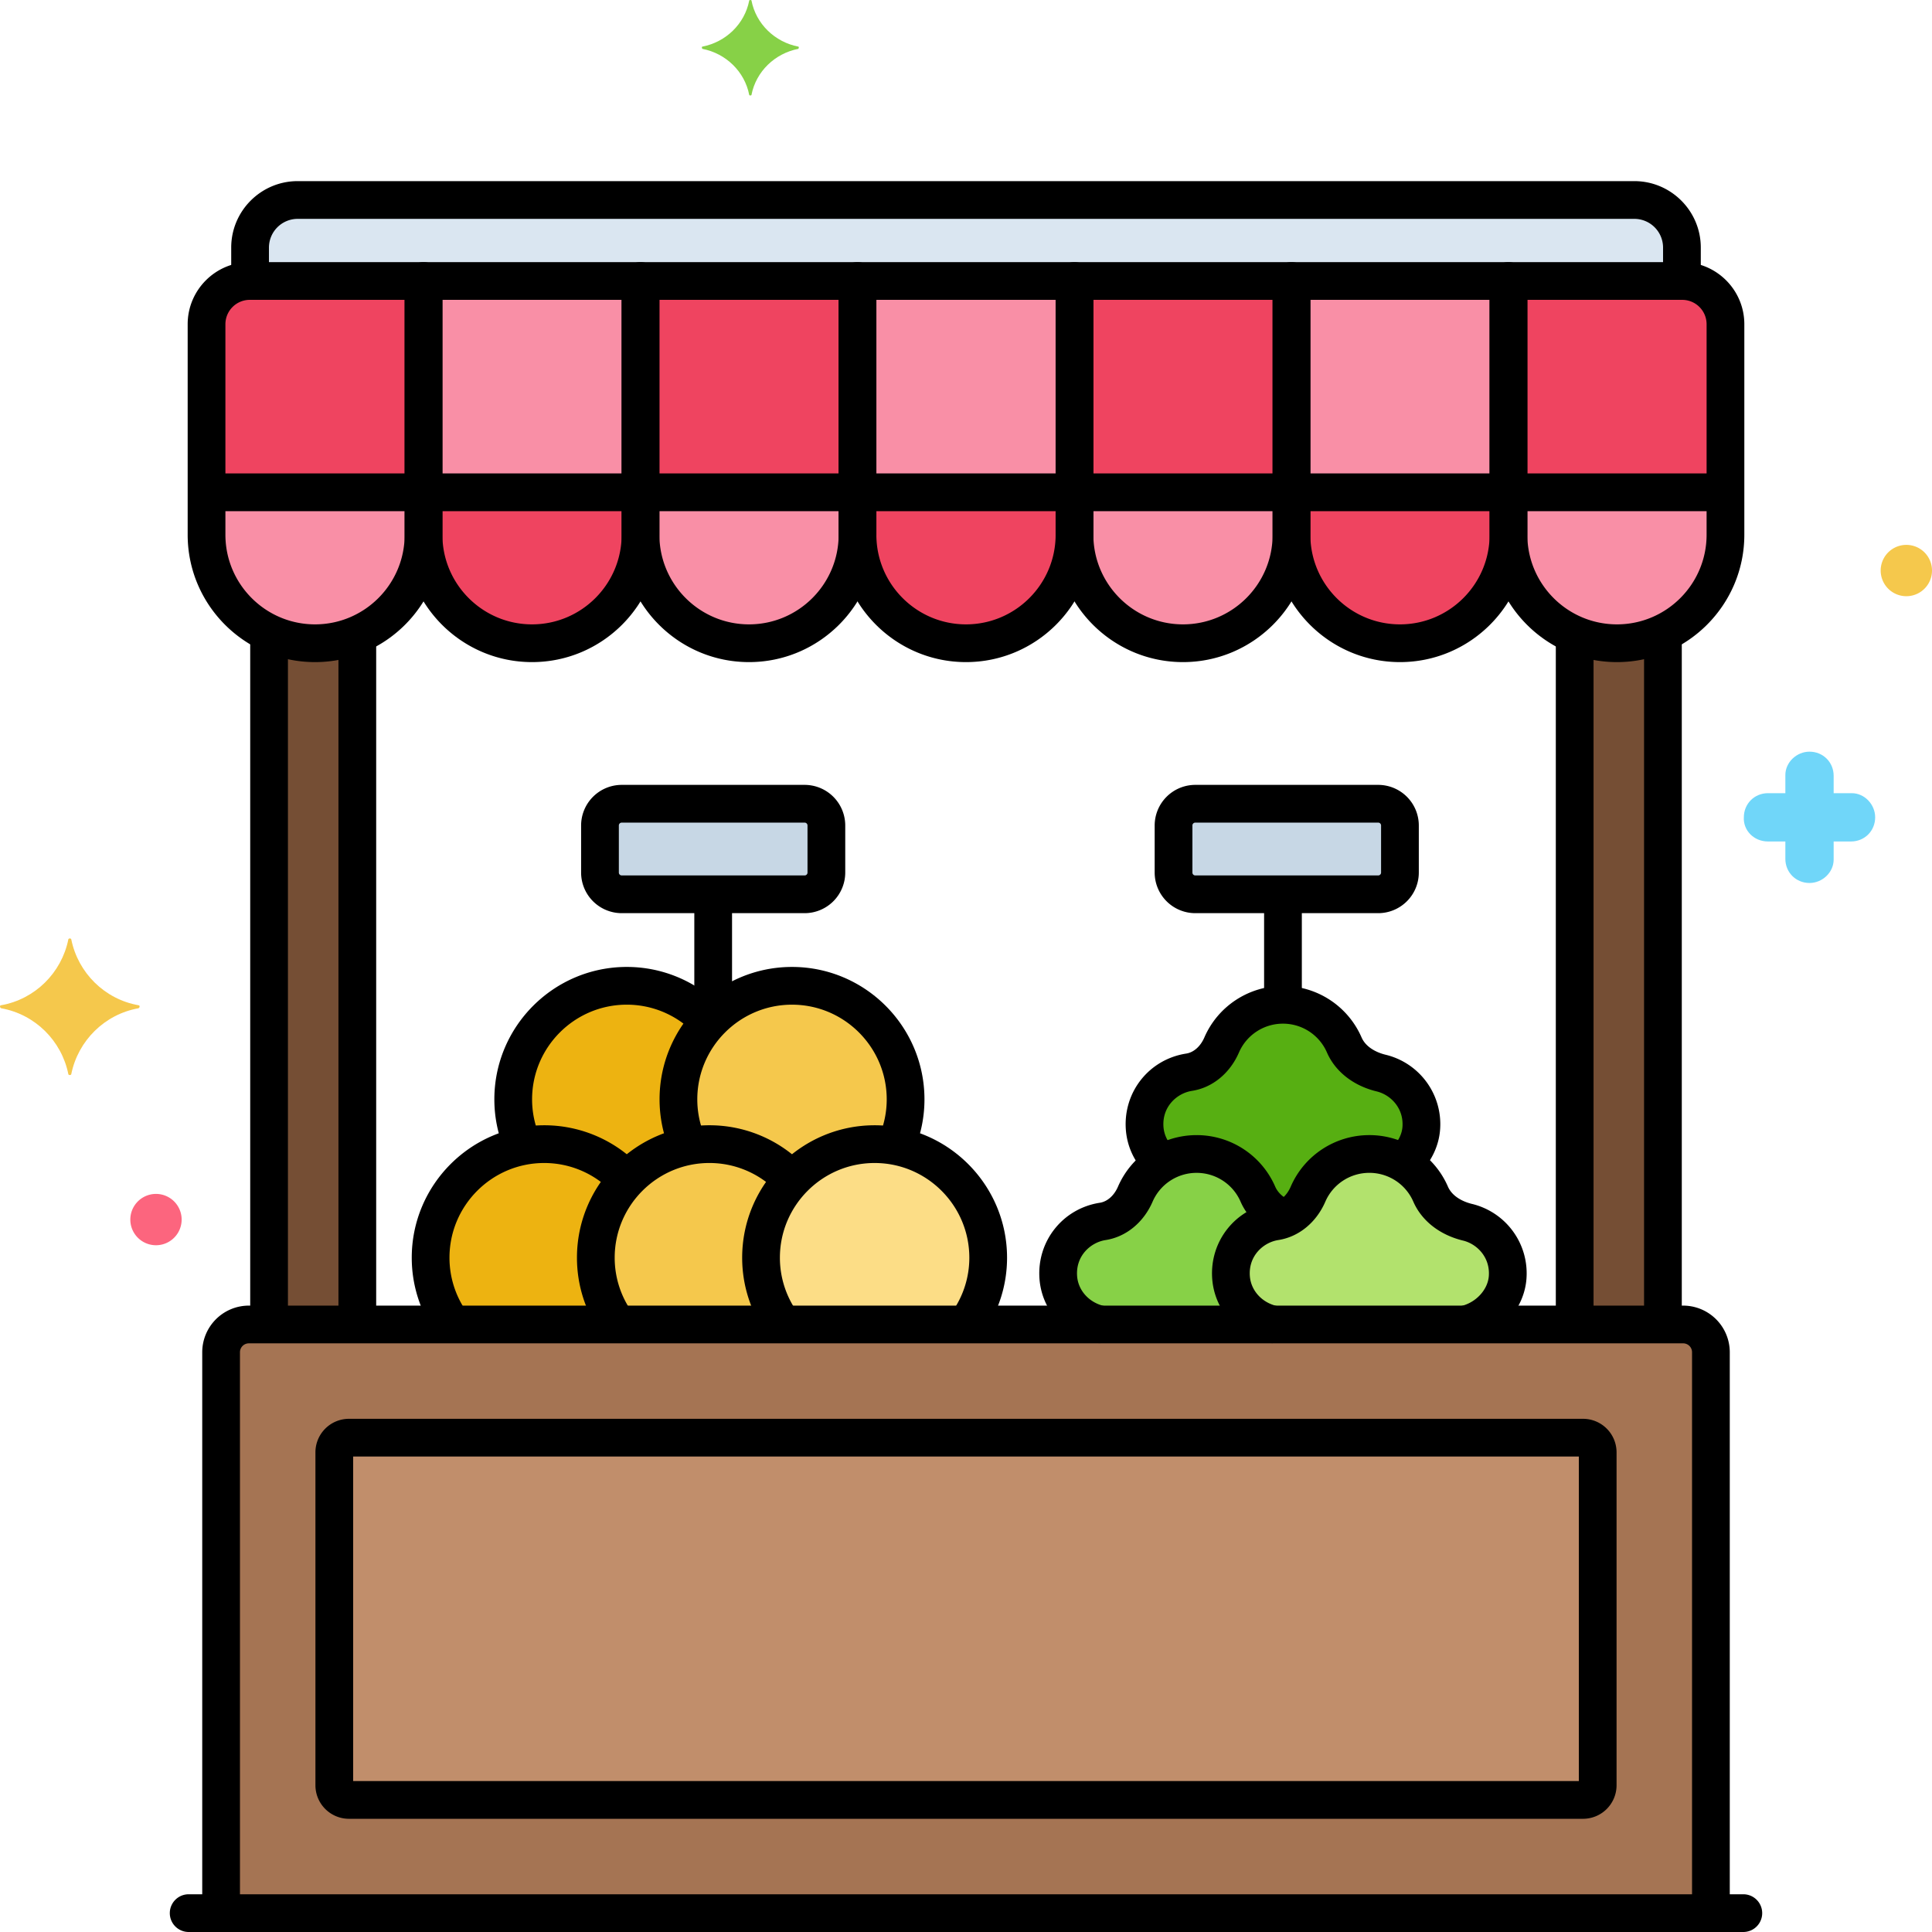 <?xml version="1.0" encoding="UTF-8"?> <svg xmlns="http://www.w3.org/2000/svg" xmlns:xlink="http://www.w3.org/1999/xlink" xmlns:svgjs="http://svgjs.com/svgjs" version="1.1" width="512" height="512" x="0" y="0" viewBox="0 0 256 256" style="enable-background:new 0 0 512 512" xml:space="preserve"><g><path fill="#A57453" d="M223.026 175.5H32.974a3.677 3.677 0 0 0-3.677 3.677V253.5h197.407v-74.323a3.678 3.678 0 0 0-3.678-3.677z" data-original="#a57453"></path><path fill="#EDB311" d="M94 135.366c-2.745-2.913-6.627-4.742-10.945-4.742-8.312 0-15.05 6.738-15.05 15.05 0 2.21.488 4.302 1.344 6.193a15.123 15.123 0 0 1 2.761-.264c4.318 0 8.201 1.829 10.945 4.742a15.006 15.006 0 0 1 8.185-4.478 14.971 14.971 0 0 1-1.344-6.193c-.001-3.993 1.566-7.613 4.104-10.308z" data-original="#edb311"></path><path fill="#F5C84C" d="M104.945 130.625c-8.312 0-15.05 6.738-15.05 15.05 0 2.21.488 4.302 1.344 6.193a15.123 15.123 0 0 1 2.761-.264c4.318 0 8.201 1.829 10.945 4.742 2.745-2.913 6.627-4.742 10.945-4.742.944 0 1.865.098 2.761.264a14.971 14.971 0 0 0 1.344-6.193c0-8.312-6.738-15.05-15.05-15.05z" data-original="#f5c84c"></path><path fill="#FCDD86" d="M115.891 151.603c-8.312 0-15.05 6.738-15.05 15.05 0 3.311 1.082 6.362 2.893 8.847h24.313a14.96 14.96 0 0 0 2.893-8.847c.001-8.312-6.737-15.05-15.049-15.05z" data-original="#fcdd86"></path><path fill="#F5C84C" d="M104.945 156.345c-2.745-2.913-6.627-4.742-10.945-4.742-8.312 0-15.05 6.738-15.05 15.05 0 3.311 1.082 6.362 2.893 8.847h21.906a14.92 14.92 0 0 1-2.908-8.847c0-3.993 1.566-7.614 4.104-10.308z" data-original="#f5c84c"></path><path fill="#EDB311" d="M83.055 156.345c-2.745-2.913-6.627-4.742-10.945-4.742-8.312 0-15.05 6.738-15.05 15.05 0 3.311 1.082 6.362 2.893 8.847h21.906a14.92 14.92 0 0 1-2.908-8.847c-.001-3.993 1.565-7.614 4.104-10.308z" data-original="#edb311"></path><path fill="#C7D7E5" d="M106.62 106.5H82.38a2.88 2.88 0 0 0-2.88 2.88v6.24a2.88 2.88 0 0 0 2.88 2.88h24.24a2.88 2.88 0 0 0 2.88-2.88v-6.24a2.88 2.88 0 0 0-2.88-2.88zM182.62 106.5h-24.24a2.88 2.88 0 0 0-2.88 2.88v6.24a2.88 2.88 0 0 0 2.88 2.88h24.24a2.88 2.88 0 0 0 2.88-2.88v-6.24a2.88 2.88 0 0 0-2.88-2.88z" data-original="#c7d7e5"></path><path fill="#57AF12" d="M183.004 142.187c-2.104-.508-4.023-1.747-4.886-3.732a8.86 8.86 0 0 0-16.241.01c-.797 1.84-2.336 3.305-4.318 3.611-3.381.523-6.151 3.539-5.889 7.383.128 1.888 1.042 3.535 2.397 4.696a8.813 8.813 0 0 1 4.489-1.246 8.856 8.856 0 0 1 8.118 5.313c.669 1.539 1.975 2.624 3.508 3.273 1.41-.599 2.509-1.809 3.139-3.263a8.86 8.86 0 0 1 8.123-5.323 8.81 8.81 0 0 1 4.434 1.214c1.375-1.175 2.326-2.826 2.452-4.657.25-3.63-2.204-6.526-5.326-7.279z" data-original="#57af12"></path><path fill="#B2E26D" d="M194.448 161.954c-2.104-.508-4.023-1.747-4.886-3.732a8.86 8.86 0 0 0-16.241.01c-.797 1.84-2.336 3.305-4.318 3.611-3.381.523-6.151 3.539-5.889 7.383.213 3.132 2.582 5.606 5.556 6.274h25.483c2.939-.681 5.411-3.228 5.621-6.267.25-3.629-2.204-6.526-5.326-7.279z" data-original="#b2e26d"></path><path fill="#87D147" d="M169.003 161.843a4.923 4.923 0 0 0 1.179-.348c-1.533-.649-2.839-1.734-3.508-3.273a8.86 8.86 0 0 0-16.241.01c-.797 1.84-2.336 3.305-4.318 3.611-3.381.523-6.151 3.539-5.889 7.383.213 3.132 2.582 5.606 5.556 6.274h22.891c-2.976-.665-5.346-3.14-5.559-6.274-.261-3.844 2.509-6.861 5.889-7.383z" data-original="#87d147"></path><path fill="#EF4460" d="M33.095 37.232a5.728 5.728 0 0 0-5.728 5.728v27.896c0 7.94 6.436 14.376 14.376 14.376S56.12 78.796 56.12 70.856V37.232z" data-original="#ef4460"></path><path fill="#F98FA6" d="M56.12 37.232v33.624c0 7.94 6.436 14.376 14.376 14.376s14.376-6.436 14.376-14.376V37.232z" data-original="#f98fa6"></path><path fill="#EF4460" d="M84.872 37.232v33.624c0 7.94 6.436 14.376 14.376 14.376s14.376-6.436 14.376-14.376V37.232z" data-original="#ef4460"></path><path fill="#F98FA6" d="M113.624 37.232v33.624c0 7.94 6.436 14.376 14.376 14.376s14.376-6.436 14.376-14.376V37.232z" data-original="#f98fa6"></path><path fill="#EF4460" d="M142.376 37.232v33.624c0 7.94 6.436 14.376 14.376 14.376s14.376-6.436 14.376-14.376V37.232z" data-original="#ef4460"></path><path fill="#F98FA6" d="M171.128 37.232v33.624c0 7.94 6.436 14.376 14.376 14.376s14.376-6.436 14.376-14.376V37.232z" data-original="#f98fa6"></path><path fill="#EF4460" d="M222.905 37.232H199.88v33.624c0 7.94 6.436 14.376 14.376 14.376s14.376-6.436 14.376-14.376V42.96a5.726 5.726 0 0 0-5.727-5.728z" data-original="#ef4460"></path><path fill="#DAE6F1" d="M216.559 26.5H39.441a6.304 6.304 0 0 0-6.304 6.304v4.427h189.727v-4.427a6.306 6.306 0 0 0-6.305-6.304z" data-original="#dae6f1"></path><path fill="#C18E6B" d="M209.764 190.5H46.236a1.94 1.94 0 0 0-1.94 1.94v44.12a1.94 1.94 0 0 0 1.94 1.94h163.528a1.94 1.94 0 0 0 1.94-1.94v-44.12a1.94 1.94 0 0 0-1.94-1.94z" data-original="#c18e6b"></path><path fill="#754E34" d="M41.743 85.232c-2.18 0-4.238-.499-6.09-1.368V175.5h11.692V84.099a14.329 14.329 0 0 1-5.602 1.133zM214.257 85.232c-1.988 0-3.881-.404-5.603-1.133V175.5h11.692V83.864a14.284 14.284 0 0 1-6.089 1.368z" data-original="#754e34"></path><path fill="#F98FA6" d="M27.367 65.232v5.624c0 7.94 6.436 14.376 14.376 14.376S56.12 78.796 56.12 70.856v-5.624z" data-original="#f98fa6"></path><path fill="#EF4460" d="M56.12 65.232v5.624c0 7.94 6.436 14.376 14.376 14.376s14.376-6.436 14.376-14.376v-5.624z" data-original="#ef4460"></path><path fill="#F98FA6" d="M84.872 65.232v5.624c0 7.94 6.436 14.376 14.376 14.376s14.376-6.436 14.376-14.376v-5.624z" data-original="#f98fa6"></path><path fill="#EF4460" d="M113.624 65.232v5.624c0 7.94 6.436 14.376 14.376 14.376s14.376-6.436 14.376-14.376v-5.624z" data-original="#ef4460"></path><path fill="#F98FA6" d="M142.376 65.232v5.624c0 7.94 6.436 14.376 14.376 14.376s14.376-6.436 14.376-14.376v-5.624z" data-original="#f98fa6"></path><path fill="#EF4460" d="M171.128 65.232v5.624c0 7.94 6.436 14.376 14.376 14.376s14.376-6.436 14.376-14.376v-5.624z" data-original="#ef4460"></path><path fill="#F98FA6" d="M199.88 65.232v5.624c0 7.94 6.436 14.376 14.376 14.376s14.376-6.436 14.376-14.376v-5.624z" data-original="#f98fa6"></path><path fill="#F5C84C" d="M18.35 133.2c-4.5-.8-8-4.3-8.9-8.7 0-.2-.4-.2-.4 0-.9 4.4-4.4 7.9-8.9 8.7-.2 0-.2.3 0 .4 4.5.8 8 4.3 8.9 8.7 0 .2.4.2.4 0 .9-4.4 4.4-7.9 8.9-8.7.2-.1.2-.4 0-.4z" data-original="#f5c84c"></path><path fill="#70D6F9" d="M245.369 105.1h-2.4v-2.3c0-1.8-1.4-3.2-3.2-3.2-1.7 0-3.2 1.4-3.2 3.1v2.4h-2.3c-1.8 0-3.2 1.4-3.2 3.2-.1 1.7 1.3 3.2 3.2 3.2h2.3v2.3c0 1.8 1.4 3.2 3.2 3.2 1.7 0 3.2-1.4 3.2-3.1v-2.4h2.3c1.8 0 3.2-1.4 3.2-3.2 0-1.7-1.4-3.2-3.1-3.2z" data-original="#70d6f9"></path><path fill="#FC657E" d="M20.669 158.2a3.4 3.4 0 1 0 0 6.8 3.4 3.4 0 0 0 0-6.8z" data-original="#fc657e"></path><path fill="#F5C84C" d="M252.6 72.2a3.4 3.4 0 1 0 0 6.8 3.4 3.4 0 0 0 0-6.8z" data-original="#f5c84c"></path><path fill="#87D147" d="M105.775 6.175c-3.1-.6-5.6-3-6.2-6.1 0-.1-.3-.1-.3 0-.6 3.1-3.1 5.5-6.2 6.1-.1 0-.1.2 0 .3 3.1.6 5.6 3 6.2 6.1 0 .1.3.1.3 0 .6-3.1 3.1-5.5 6.2-6.1.1-.1.1-.3 0-.3z" data-original="#87d147"></path><path d="M223.026 173H32.974a6.184 6.184 0 0 0-6.177 6.178v73.072a2.5 2.5 0 1 0 5 0v-73.072A1.18 1.18 0 0 1 32.974 178h190.053a1.18 1.18 0 0 1 1.178 1.178v73.28a2.5 2.5 0 1 0 5 0v-73.28a6.186 6.186 0 0 0-6.179-6.178z" fill="#000000" data-original="#000000"></path><path d="M231 251H25a2.5 2.5 0 1 0 0 5h206a2.5 2.5 0 1 0 0-5zM95.002 132.839a17.466 17.466 0 0 0-11.948-4.715c-9.677 0-17.55 7.873-17.55 17.55 0 2.217.418 4.393 1.244 6.466a2.502 2.502 0 0 0 3.248 1.398 2.5 2.5 0 0 0 1.398-3.248 12.43 12.43 0 0 1-.89-4.616c0-6.92 5.63-12.55 12.55-12.55 3.173 0 6.206 1.198 8.539 3.372a2.499 2.499 0 1 0 3.409-3.657z" fill="#000000" data-original="#000000"></path><path d="M104.945 128.125c-9.677 0-17.55 7.873-17.55 17.55 0 2.014.347 4 1.031 5.902a2.5 2.5 0 0 0 4.705-1.691 12.424 12.424 0 0 1-.736-4.211c0-6.92 5.63-12.55 12.55-12.55s12.55 5.63 12.55 12.55a12.4 12.4 0 0 1-.95 4.764 2.5 2.5 0 1 0 4.622 1.909 17.386 17.386 0 0 0 1.329-6.673c0-9.677-7.873-17.55-17.551-17.55z" fill="#000000" data-original="#000000"></path><path d="M115.891 149.104c-9.677 0-17.55 7.873-17.55 17.55 0 3.616 1.105 7.099 3.196 10.072a2.496 2.496 0 0 0 3.483.607 2.5 2.5 0 0 0 .607-3.483 12.451 12.451 0 0 1-2.286-7.196c0-6.92 5.63-12.55 12.55-12.55s12.55 5.63 12.55 12.55c0 2.561-.78 5.034-2.255 7.151a2.5 2.5 0 1 0 4.102 2.858 17.426 17.426 0 0 0 3.152-10.009c.001-9.677-7.872-17.55-17.549-17.55z" fill="#000000" data-original="#000000"></path><path d="M106.042 153.907A17.458 17.458 0 0 0 94 149.103c-9.677 0-17.55 7.873-17.55 17.55 0 3.672 1.137 7.199 3.287 10.201a2.494 2.494 0 0 0 2.034 1.044 2.5 2.5 0 0 0 2.03-3.956 12.443 12.443 0 0 1-2.352-7.289c0-6.92 5.63-12.55 12.55-12.55 3.208 0 6.265 1.22 8.606 3.436a2.5 2.5 0 0 0 3.437-3.632z" fill="#000000" data-original="#000000"></path><path d="M84.102 153.86a17.468 17.468 0 0 0-11.993-4.756c-9.677 0-17.55 7.873-17.55 17.55a17.44 17.44 0 0 0 3.13 9.978 2.496 2.496 0 0 0 3.479.629 2.499 2.499 0 0 0 .629-3.479 12.45 12.45 0 0 1-2.239-7.128c0-6.92 5.63-12.55 12.55-12.55 3.19 0 6.233 1.208 8.571 3.402a2.5 2.5 0 0 0 3.423-3.646zM106.62 104H82.38a5.386 5.386 0 0 0-5.38 5.38v6.239a5.386 5.386 0 0 0 5.38 5.38h24.239a5.386 5.386 0 0 0 5.38-5.38v-6.239a5.385 5.385 0 0 0-5.379-5.38zm.38 11.62c0 .21-.17.38-.38.38H82.38a.38.38 0 0 1-.38-.38v-6.239c0-.21.17-.38.38-.38h24.239c.21 0 .38.17.38.38v6.239z" fill="#000000" data-original="#000000"></path><path d="M94.5 117a2.5 2.5 0 0 0-2.5 2.5v14a2.5 2.5 0 1 0 5 0v-14a2.5 2.5 0 0 0-2.5-2.5zM182.62 104h-24.24a5.386 5.386 0 0 0-5.38 5.38v6.239a5.386 5.386 0 0 0 5.38 5.38h24.24a5.386 5.386 0 0 0 5.38-5.38v-6.239a5.386 5.386 0 0 0-5.38-5.38zm.38 11.62c0 .21-.17.38-.38.38h-24.24a.38.38 0 0 1-.38-.38v-6.239c0-.21.17-.38.38-.38h24.24c.21 0 .38.17.38.38z" fill="#000000" data-original="#000000"></path><path d="M170 117a2.5 2.5 0 0 0-2.5 2.5v13a2.5 2.5 0 1 0 5 0v-13a2.5 2.5 0 0 0-2.5-2.5z" fill="#000000" data-original="#000000"></path><path d="M183.591 139.756c-.732-.177-2.509-.755-3.18-2.299A11.342 11.342 0 0 0 170 130.641c-4.531 0-8.62 2.681-10.417 6.829-.513 1.183-1.411 1.981-2.405 2.134-4.899.757-8.34 5.066-8.002 10.024.146 2.127 1.003 4.089 2.481 5.673a2.5 2.5 0 0 0 3.656-3.411 4.199 4.199 0 0 1-1.149-2.602c-.182-2.673 1.811-4.439 3.777-4.743 2.701-.417 5.03-2.32 6.229-5.088a6.343 6.343 0 0 1 5.829-3.816 6.343 6.343 0 0 1 5.825 3.81c1.104 2.538 3.507 4.421 6.592 5.166 1.829.441 3.591 2.189 3.419 4.676-.064.933-.509 1.863-1.251 2.62a2.5 2.5 0 0 0 3.57 3.501c1.574-1.605 2.521-3.656 2.669-5.775a9.462 9.462 0 0 0-7.232-9.883z" fill="#000000" data-original="#000000"></path><path d="M195.034 159.523c-.732-.177-2.508-.754-3.179-2.298a11.343 11.343 0 0 0-10.411-6.817c-4.531 0-8.62 2.681-10.417 6.829-.513 1.183-1.411 1.98-2.405 2.134-4.899.757-8.34 5.066-8.002 10.024.279 4.11 3.246 7.532 7.382 8.515a2.502 2.502 0 0 0 3.011-1.854 2.5 2.5 0 0 0-1.854-3.01c-1.993-.474-3.42-2.078-3.55-3.991-.182-2.673 1.811-4.439 3.777-4.743 2.702-.417 5.03-2.32 6.229-5.088a6.343 6.343 0 0 1 5.829-3.816 6.344 6.344 0 0 1 5.825 3.809c1.104 2.539 3.506 4.422 6.592 5.166 1.828.441 3.59 2.189 3.418 4.677-.121 1.765-1.594 3.428-3.5 3.955a2.5 2.5 0 0 0 1.332 4.819c3.947-1.092 6.89-4.559 7.156-8.431a9.463 9.463 0 0 0-7.233-9.88z" fill="#000000" data-original="#000000"></path><path d="M170.782 159.018c-.884-.452-1.495-1.055-1.815-1.792a11.343 11.343 0 0 0-10.411-6.817c-4.531 0-8.62 2.681-10.417 6.829-.513 1.183-1.411 1.981-2.405 2.134-4.898.757-8.338 5.066-8.002 10.024.279 4.108 3.245 7.53 7.379 8.515a2.502 2.502 0 0 0 3.011-1.853 2.5 2.5 0 0 0-1.853-3.011c-1.992-.474-3.419-2.078-3.549-3.989-.182-2.674 1.811-4.44 3.777-4.744 2.701-.417 5.03-2.32 6.229-5.088a6.343 6.343 0 0 1 5.829-3.816 6.345 6.345 0 0 1 5.826 3.811c.784 1.802 2.21 3.272 4.125 4.251a2.5 2.5 0 0 0 2.276-4.454zM56.12 34.732H33.095c-4.537 0-8.228 3.691-8.228 8.228v27.896c0 9.306 7.571 16.876 16.876 16.876s16.876-7.57 16.876-16.876V37.232a2.499 2.499 0 0 0-2.499-2.5zm-2.5 36.124c0 6.548-5.328 11.876-11.876 11.876-6.548 0-11.876-5.328-11.876-11.876V42.959a3.232 3.232 0 0 1 3.228-3.228H53.62z" fill="#000000" data-original="#000000"></path><path d="M84.872 34.732H56.12a2.5 2.5 0 0 0-2.5 2.5v33.624c0 9.306 7.57 16.876 16.876 16.876s16.876-7.57 16.876-16.876V37.232a2.5 2.5 0 0 0-2.5-2.5zm-2.5 36.124c0 6.548-5.328 11.876-11.876 11.876S58.62 77.404 58.62 70.856V39.732h23.752z" fill="#000000" data-original="#000000"></path><path d="M113.624 34.732H84.872a2.5 2.5 0 0 0-2.5 2.5v33.624c0 9.306 7.571 16.876 16.876 16.876s16.876-7.57 16.876-16.876V37.232a2.5 2.5 0 0 0-2.5-2.5zm-2.5 36.124c0 6.548-5.328 11.876-11.876 11.876-6.548 0-11.876-5.328-11.876-11.876V39.732h23.752z" fill="#000000" data-original="#000000"></path><path d="M142.376 34.732h-28.752a2.5 2.5 0 0 0-2.5 2.5v33.624c0 9.306 7.57 16.876 16.876 16.876s16.876-7.57 16.876-16.876V37.232a2.5 2.5 0 0 0-2.5-2.5zm-2.5 36.124c0 6.548-5.327 11.876-11.876 11.876-6.548 0-11.876-5.328-11.876-11.876V39.732h23.752z" fill="#000000" data-original="#000000"></path><path d="M171.128 34.732h-28.752a2.5 2.5 0 0 0-2.5 2.5v33.624c0 9.306 7.57 16.876 16.876 16.876s16.876-7.57 16.876-16.876V37.232a2.5 2.5 0 0 0-2.5-2.5zm-2.5 36.124c0 6.548-5.327 11.876-11.876 11.876s-11.876-5.328-11.876-11.876V39.732h23.752z" fill="#000000" data-original="#000000"></path><path d="M199.881 34.732h-28.753a2.5 2.5 0 0 0-2.5 2.5v33.624c0 9.306 7.571 16.876 16.877 16.876s16.876-7.57 16.876-16.876V37.232a2.5 2.5 0 0 0-2.5-2.5zm-2.5 36.124c0 6.548-5.327 11.876-11.876 11.876h-.001c-6.549 0-11.876-5.328-11.876-11.876V39.732h23.753z" fill="#000000" data-original="#000000"></path><path d="M222.905 34.732h-23.024a2.5 2.5 0 0 0-2.5 2.5v33.624c0 9.306 7.57 16.876 16.876 16.876s16.876-7.57 16.876-16.876V42.959c0-4.536-3.691-8.227-8.228-8.227zm3.228 36.124c0 6.548-5.327 11.876-11.876 11.876s-11.876-5.328-11.876-11.876V39.732h20.524a3.232 3.232 0 0 1 3.228 3.228z" fill="#000000" data-original="#000000"></path><path d="M216.559 24H39.441c-4.854 0-8.804 3.95-8.804 8.805v3.539a2.5 2.5 0 1 0 5 0v-3.539A3.81 3.81 0 0 1 39.441 29h177.118a3.81 3.81 0 0 1 3.805 3.805v3.82a2.5 2.5 0 1 0 5 0v-3.82c-.001-4.855-3.951-8.805-8.805-8.805zM209.764 188H46.236a4.445 4.445 0 0 0-4.44 4.44v44.12a4.445 4.445 0 0 0 4.44 4.44h163.527a4.445 4.445 0 0 0 4.44-4.44v-44.12a4.444 4.444 0 0 0-4.439-4.44zm-.56 48H46.796v-43h162.408zM47.346 82.25a2.5 2.5 0 0 0-2.5 2.5v90.125a2.5 2.5 0 1 0 5 0V84.75a2.5 2.5 0 0 0-2.5-2.5zM35.654 82a2.5 2.5 0 0 0-2.5 2.5v90.375a2.5 2.5 0 1 0 5 0V84.5a2.5 2.5 0 0 0-2.5-2.5zM220.346 82.094a2.5 2.5 0 0 0-2.5 2.5v89.938a2.5 2.5 0 1 0 5 0V84.594a2.5 2.5 0 0 0-2.5-2.5zM208.654 82a2.5 2.5 0 0 0-2.5 2.5v90.031a2.5 2.5 0 1 0 5 0V84.5a2.5 2.5 0 0 0-2.5-2.5zM55.167 62.732H28.292a2.5 2.5 0 1 0 0 5h26.875a2.5 2.5 0 1 0 0-5z" fill="#000000" data-original="#000000"></path><path d="M83.833 62.732H57.125a2.5 2.5 0 1 0 0 5h26.708a2.5 2.5 0 1 0 0-5z" fill="#000000" data-original="#000000"></path><path d="M112.5 62.732H86.125a2.5 2.5 0 1 0 0 5H112.5a2.5 2.5 0 1 0 0-5z" fill="#000000" data-original="#000000"></path><path d="M141.188 62.732h-26.501a2.5 2.5 0 1 0 0 5h26.501a2.5 2.5 0 1 0 0-5z" fill="#000000" data-original="#000000"></path><path d="M170.417 62.732h-27a2.5 2.5 0 1 0 0 5h27a2.5 2.5 0 1 0 0-5z" fill="#000000" data-original="#000000"></path><path d="M198.813 62.732h-26.688a2.5 2.5 0 1 0 0 5h26.688a2.5 2.5 0 1 0 0-5z" fill="#000000" data-original="#000000"></path><path d="M227.583 62.732H200.75a2.5 2.5 0 1 0 0 5h26.833a2.5 2.5 0 1 0 0-5z" fill="#000000" data-original="#000000"></path></g></svg> 
